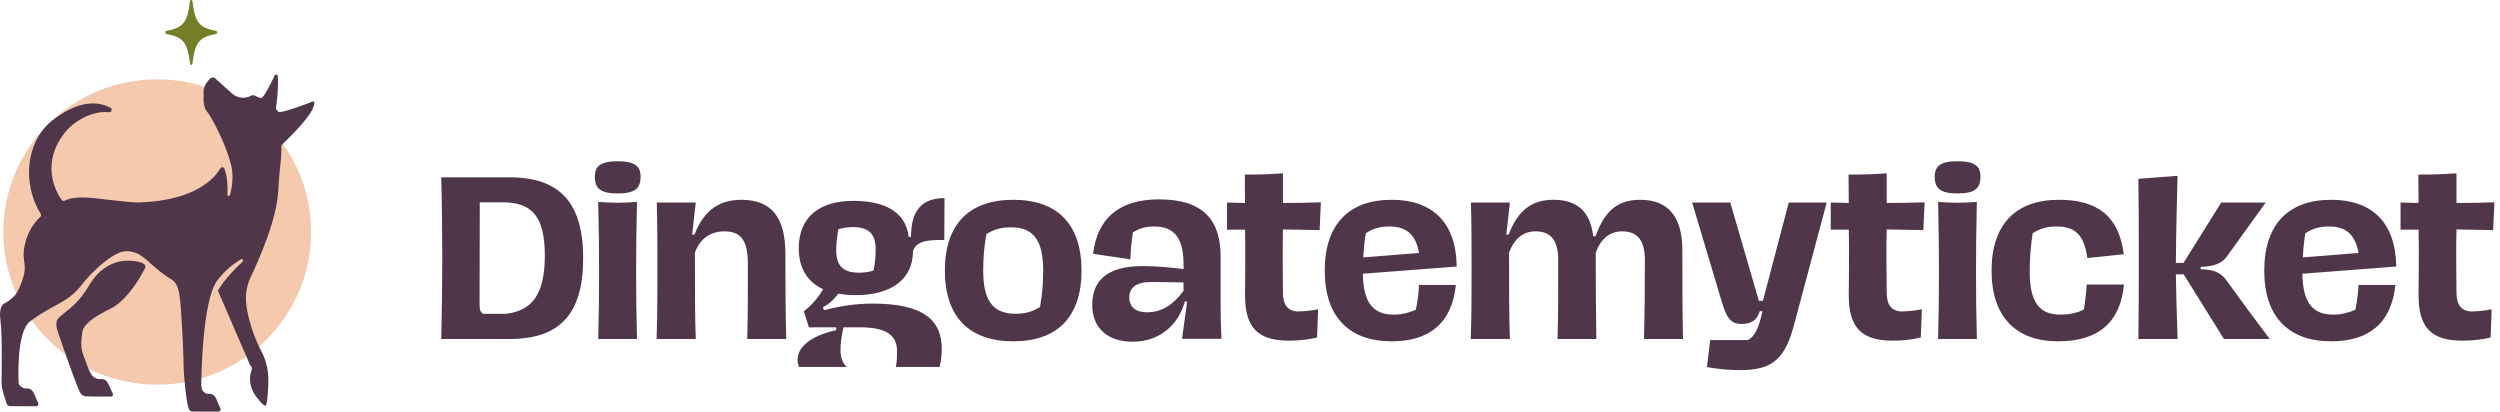 <svg width="413" height="68" viewBox="0 0 413 68" fill="none" xmlns="http://www.w3.org/2000/svg">
<path d="M72.89 56C72.995 52.08 73.065 46.62 73.065 42.7C73.065 38.675 72.995 32.935 72.89 29.295H84.195C92.455 29.295 96.34 33.46 96.34 42.665C96.34 51.905 92.455 56 84.195 56H72.89ZM83.67 51.835C87.835 51.275 90.005 48.755 90.005 42.21C90.005 35.63 87.8 33.425 83.005 33.425H79.26L79.225 50.33C79.225 51.17 79.365 51.59 79.82 51.835H83.67ZM98.826 56C98.931 52.325 98.966 48.65 98.966 44.975C98.966 41.3 98.931 37.59 98.826 33.355C99.771 33.425 100.856 33.495 102.046 33.495C103.236 33.495 104.286 33.425 105.231 33.355C105.126 37.59 105.091 41.3 105.091 44.975C105.091 48.65 105.126 52.325 105.231 56H98.826ZM102.046 31.955C99.211 31.955 98.266 31.15 98.266 29.155C98.266 27.475 99.211 26.635 102.046 26.635C104.881 26.635 105.826 27.475 105.826 29.155C105.826 31.15 104.881 31.955 102.046 31.955ZM108.464 56C108.604 52.605 108.604 48.44 108.604 44.555C108.604 40.705 108.604 37.1 108.499 33.46H114.939L114.344 38.745H114.729C116.339 34.58 118.999 33.005 122.464 33.005C127.539 33.005 129.744 36.015 129.744 41.895C129.744 46.69 129.779 51.765 129.884 56H123.444C123.549 51.8 123.549 48.685 123.549 43.575C123.549 39.865 122.499 38.22 119.699 38.22C117.459 38.22 115.709 39.305 114.799 41.72C114.799 47.775 114.799 52.325 114.939 56H108.464ZM141.369 48.755C140.354 48.755 139.409 48.685 138.499 48.51C137.834 49.385 137.169 50.085 135.944 50.785L136.119 51.24C139.304 50.435 141.719 50.155 144.204 50.155C152.394 50.155 155.579 52.78 155.579 57.61C155.579 58.555 155.474 59.64 155.229 60.62H147.984C148.159 59.885 148.194 58.94 148.194 58.03C148.194 55.65 146.794 54.075 142.139 54.075H139.339C139.094 55.265 138.849 56.42 138.849 57.75C138.849 58.975 139.129 59.955 139.899 60.62H131.989C131.149 58.45 132.479 55.825 138.149 54.53V54.075H133.634L132.794 51.415C134.089 50.435 135.174 49.175 135.979 47.775C133.389 46.585 131.954 44.31 131.954 40.985C131.954 35.84 135.419 33.18 140.949 33.18C147.109 33.18 149.734 35.7 150.119 39.13H150.504C150.504 35.7 151.554 32.725 156.034 32.725L155.999 39.655C152.569 39.55 151.274 40.11 150.819 41.51C150.819 46.305 147.004 48.755 141.369 48.755ZM141.894 45.045C142.594 45.045 143.434 44.975 144.309 44.695C144.554 43.505 144.659 42.525 144.659 41.23C144.659 38.71 143.609 37.52 140.914 37.52C140.214 37.52 139.374 37.59 138.499 37.87C138.289 39.06 138.149 40.04 138.149 41.3C138.149 43.855 139.199 45.045 141.894 45.045ZM167.397 56.385C160.152 56.385 156.092 52.395 156.092 44.695C156.092 36.995 160.152 33.005 167.397 33.005C174.642 33.005 178.667 36.995 178.667 44.695C178.667 52.395 174.642 56.385 167.397 56.385ZM167.747 51.835C169.217 51.835 170.477 51.555 171.807 50.715C172.157 48.825 172.332 46.97 172.332 44.625C172.332 39.83 170.792 37.555 167.047 37.555C165.542 37.555 164.282 37.835 162.952 38.675C162.602 40.635 162.427 42.42 162.427 44.765C162.427 49.56 163.967 51.835 167.747 51.835ZM187.085 56.455C183.27 56.455 180.435 54.425 180.435 50.365C180.435 46.585 182.64 43.96 188.73 43.96C191.215 43.96 193.525 44.205 195.52 44.45V43.68C195.52 39.48 194.12 37.415 190.69 37.415C189.395 37.415 188.31 37.66 187.155 38.395C186.945 39.83 186.77 41.195 186.735 42.84L180.575 41.93C181.31 35.945 184.985 32.935 191.495 32.935C198.67 32.935 201.645 36.26 201.645 42.35V50.12C201.645 52.255 201.68 53.97 201.785 55.965H195.275L196.115 49.805H195.73C194.82 53.34 191.845 56.455 187.085 56.455ZM189.465 51.59C191.74 51.59 193.665 50.54 195.52 48.055V46.655L190.2 46.585C187.645 46.585 186.56 47.565 186.56 49.105C186.56 50.785 187.715 51.59 189.465 51.59ZM212.959 56.28C207.639 56.28 205.679 53.97 205.679 48.755C205.679 45.605 205.784 41.615 205.679 37.94H202.704V33.46L205.679 33.53L205.644 28.84C207.884 28.84 209.669 28.805 211.944 28.63V33.53C214.044 33.53 216.074 33.495 218.209 33.425L217.999 38.01L211.944 37.905C211.839 41.58 211.944 45.5 211.944 48.335C211.944 50.26 212.644 51.275 214.184 51.45C215.339 51.45 216.424 51.345 217.754 51.1L217.579 55.755C216.284 56.07 214.674 56.28 212.959 56.28ZM229.906 56.385C222.906 56.385 218.846 52.395 218.846 44.695C218.846 36.995 222.906 33.005 229.906 33.005C236.556 33.005 240.546 36.645 240.651 44.03L225.146 45.22C225.216 49.84 226.721 51.975 230.221 51.975C231.656 51.975 232.741 51.66 233.896 51.17C234.211 49.665 234.351 48.44 234.421 47.075H240.511C239.846 53.48 236.031 56.385 229.906 56.385ZM234.421 41.79C233.896 38.815 232.391 37.415 229.556 37.415C228.121 37.415 226.896 37.695 225.636 38.535C225.426 39.76 225.286 41.09 225.216 42.525L234.421 41.79ZM242.962 56C243.102 52.605 243.102 48.44 243.102 44.555C243.102 40.705 243.102 37.1 242.997 33.46H249.437L248.842 38.745H249.227C250.837 34.58 253.182 33.005 256.647 33.005C260.602 33.005 262.737 35 263.192 39.025H263.577C265.187 34.545 267.497 33.005 270.962 33.005C275.757 33.005 277.927 36.015 277.927 41.335C277.927 46.69 277.927 51.765 278.032 56H271.592C271.697 51.8 271.732 48.685 271.732 42.945C271.732 39.62 270.437 38.22 267.987 38.22C265.992 38.22 264.522 39.34 263.612 41.72C263.612 46.69 263.647 51.835 263.717 56H257.312C257.417 51.8 257.417 48.685 257.417 42.945C257.417 39.62 256.122 38.22 253.672 38.22C251.677 38.22 250.207 39.34 249.297 41.72C249.297 47.775 249.297 52.325 249.437 56H242.962ZM287.419 61.145C285.739 61.145 283.359 60.935 281.994 60.62L282.519 56.175H288.749C290.359 55.405 290.884 52.535 291.164 51.415H290.709C290.254 52.92 289.309 53.515 287.699 53.515C285.914 53.515 285.214 52.57 284.339 49.525L279.544 33.46H285.844L290.569 49.7H291.234L295.504 33.46H301.769L296.519 53.13C294.979 59.325 292.844 61.145 287.419 61.145ZM312.696 56.28C307.376 56.28 305.416 53.97 305.416 48.755C305.416 45.605 305.521 41.615 305.416 37.94H302.441V33.46L305.416 33.53L305.381 28.84C307.621 28.84 309.406 28.805 311.681 28.63V33.53C313.781 33.53 315.811 33.495 317.946 33.425L317.736 38.01L311.681 37.905C311.576 41.58 311.681 45.5 311.681 48.335C311.681 50.26 312.381 51.275 313.921 51.45C315.076 51.45 316.161 51.345 317.491 51.1L317.316 55.755C316.021 56.07 314.411 56.28 312.696 56.28ZM320.173 56C320.278 52.325 320.313 48.65 320.313 44.975C320.313 41.3 320.278 37.59 320.173 33.355C321.118 33.425 322.203 33.495 323.393 33.495C324.583 33.495 325.633 33.425 326.578 33.355C326.473 37.59 326.438 41.3 326.438 44.975C326.438 48.65 326.473 52.325 326.578 56H320.173ZM323.393 31.955C320.558 31.955 319.613 31.15 319.613 29.155C319.613 27.475 320.558 26.635 323.393 26.635C326.228 26.635 327.173 27.475 327.173 29.155C327.173 31.15 326.228 31.955 323.393 31.955ZM339.997 56.385C333.067 56.385 329.007 52.395 329.007 44.695C329.007 36.995 333.067 33.005 340.137 33.005C346.647 33.005 350.077 35.84 350.847 42L344.827 42.63C344.337 38.92 342.867 37.415 339.787 37.415C338.317 37.415 337.092 37.695 335.797 38.535C335.482 40.6 335.307 42.49 335.307 44.905C335.307 49.805 336.847 51.975 340.312 51.975C341.747 51.975 342.972 51.765 344.267 51.135C344.477 49.665 344.652 48.37 344.722 47.005H350.882C350.287 53.235 346.682 56.385 339.997 56.385ZM353.259 56C353.329 51.625 353.329 47.145 353.329 42.595C353.329 38.115 353.329 33.81 353.259 29.54L359.734 29.05C359.629 33.46 359.489 38.255 359.454 43.435H360.714L366.944 33.46H374.294L367.994 42.21C367.189 43.435 365.999 43.995 363.549 44.1V44.485C365.999 44.52 367.049 45.15 368.029 46.62C370.199 49.63 372.334 52.535 374.959 56H367.399L360.749 45.325H359.454C359.489 47.53 359.559 50.89 359.734 56H353.259ZM385.116 56.385C378.116 56.385 374.056 52.395 374.056 44.695C374.056 36.995 378.116 33.005 385.116 33.005C391.766 33.005 395.756 36.645 395.861 44.03L380.356 45.22C380.426 49.84 381.931 51.975 385.431 51.975C386.866 51.975 387.951 51.66 389.106 51.17C389.421 49.665 389.561 48.44 389.631 47.075H395.721C395.056 53.48 391.241 56.385 385.116 56.385ZM389.631 41.79C389.106 38.815 387.601 37.415 384.766 37.415C383.331 37.415 382.106 37.695 380.846 38.535C380.636 39.76 380.496 41.09 380.426 42.525L389.631 41.79ZM406.826 56.28C401.506 56.28 399.546 53.97 399.546 48.755C399.546 45.605 399.651 41.615 399.546 37.94H396.571V33.46L399.546 33.53L399.511 28.84C401.751 28.84 403.536 28.805 405.811 28.63V33.53C407.911 33.53 409.941 33.495 412.076 33.425L411.866 38.01L405.811 37.905C405.706 41.58 405.811 45.5 405.811 48.335C405.811 50.26 406.511 51.275 408.051 51.45C409.206 51.45 410.291 51.345 411.621 51.1L411.446 55.755C410.151 56.07 408.541 56.28 406.826 56.28Z" fill="#4F364B"/>
<path d="M35.699 5.609C32.9 6.134 32.215 6.99 31.794 10.49C31.759 10.782 31.426 10.782 31.388 10.49C30.966 6.994 30.284 6.138 27.482 5.609C27.249 5.565 27.249 5.144 27.482 5.1C30.281 4.574 30.966 3.718 31.388 0.219C31.423 -0.073 31.756 -0.073 31.794 0.219C32.215 3.715 32.898 4.571 35.699 5.1C35.932 5.144 35.932 5.565 35.699 5.609Z" fill="#757D28"/>
<path d="M25.975 63.547C40.015 63.547 51.397 52.256 51.397 38.327C51.397 24.398 40.015 13.107 25.975 13.107C11.935 13.107 0.553 24.398 0.553 38.327C0.553 52.256 11.935 63.547 25.975 63.547Z" fill="#F5C9AC"/>
<path d="M23.968 44.286C23.304 45.597 21.081 49.62 18.211 51.017C16.199 51.995 14.16 53.202 13.685 54.506C13.594 54.757 13.499 55.464 13.437 56.339C13.382 57.106 13.487 57.877 13.745 58.603C14.078 59.54 14.566 60.861 14.887 61.513C15.249 62.244 15.853 62.73 16.812 62.62C17.094 62.589 17.548 62.835 17.696 63.086C18.045 63.675 18.311 64.313 18.647 65.065C18.668 65.113 18.677 65.165 18.673 65.217C18.669 65.269 18.651 65.319 18.623 65.362C18.594 65.406 18.555 65.442 18.509 65.467C18.463 65.492 18.412 65.505 18.359 65.506C16.824 65.511 15.486 65.536 14.15 65.476C13.904 65.466 13.584 65.281 13.382 65.064C13.323 65.003 13.273 64.934 13.235 64.858C12.25 62.843 9.435 54.455 9.435 54.455C9.435 54.455 9.133 53.374 9.47 52.796C9.807 52.218 11.188 51.407 12.47 50.12C13.752 48.834 14.349 47.72 14.854 46.926C15.359 46.133 17.891 41.988 23.192 43.323C23.371 43.368 23.591 43.486 23.778 43.6C23.89 43.67 23.972 43.78 24.007 43.906C24.042 44.033 24.028 44.169 23.968 44.286V44.286Z" fill="#4F364B"/>
<path d="M51.584 18.112C50.704 19.956 47.292 23.224 46.609 23.869C46.571 23.905 46.541 23.948 46.521 23.995C46.5 24.043 46.489 24.094 46.489 24.146C46.484 27.246 46.319 25.739 45.955 31.709C45.669 36.399 42.728 43.025 41.405 45.797C40.804 47.047 40.542 48.432 40.646 49.814C40.948 53.669 42.92 57.533 42.92 57.533C44.636 60.567 44.391 62.867 44.215 65.325C44.079 67.228 43.803 67.122 43.686 66.977C43.652 66.936 43.61 66.903 43.562 66.88C43.444 66.823 43.133 66.568 42.333 65.538C41.403 64.341 41.065 62.7 41.445 61.55C41.69 60.811 41.605 60.595 41.513 60.535C41.417 60.466 41.343 60.372 41.3 60.263L36.047 48.148C36.029 48.108 36.022 48.065 36.025 48.022C36.028 47.978 36.041 47.937 36.063 47.899C37.213 46.011 38.908 44.297 40.086 43.222C40.296 43.031 40.049 42.703 39.804 42.846C38.719 43.483 37.251 44.569 35.905 46.307C33.397 49.549 33.261 62.701 33.261 63.149C33.261 63.157 33.261 63.165 33.261 63.173C33.218 63.74 33.309 63.885 33.362 64.261C33.394 64.482 33.68 64.797 33.944 64.952C34.052 65.016 34.157 65.053 34.239 65.046C35.215 64.962 35.592 65.466 35.872 66.243C36.011 66.627 36.192 66.996 36.41 67.449C36.438 67.507 36.451 67.572 36.447 67.637C36.444 67.701 36.424 67.764 36.389 67.819C36.354 67.874 36.306 67.919 36.249 67.951C36.192 67.982 36.127 67.999 36.062 67.999H36.056C34.732 67.999 33.488 68.005 32.255 67.989C32.061 67.987 31.868 67.984 31.674 67.98C31.51 67.977 31.254 67.752 31.205 67.582C31.165 67.447 31.122 67.311 31.077 67.176C30.715 66.056 30.348 61.584 30.34 60.819C30.314 58.347 30.134 54.615 29.904 51.33C29.765 49.356 29.614 46.956 28.485 46.273C25.39 44.405 23.981 42.335 22.475 41.789C20.969 41.243 19.993 41.461 18.52 42.363C17.047 43.265 14.738 45.426 13.7 46.805C11.16 50.178 8.984 50.054 4.954 53.11C2.621 54.88 3.061 63.14 3.097 63.391C3.142 63.702 3.857 64.184 4.138 64.158C4.433 64.132 4.673 64.161 4.872 64.234C5.333 64.404 5.575 64.813 5.771 65.355C5.91 65.739 6.091 66.108 6.309 66.561C6.337 66.619 6.35 66.684 6.346 66.749C6.342 66.814 6.322 66.876 6.287 66.931C6.252 66.986 6.204 67.032 6.147 67.063C6.09 67.094 6.025 67.111 5.96 67.111C4.424 67.111 2.999 67.119 1.573 67.093C1.409 67.089 1.153 66.864 1.104 66.695C0.736 65.441 0.288 64.501 0.251 63.231C0.248 63.143 0.435 55.504 0.061 52.785C-0.237 50.599 0.646 50.145 0.78 50.089C0.794 50.084 0.809 50.078 0.823 50.07C1.038 49.965 2.467 49.215 3.109 47.758C5.056 43.349 3.396 43.794 4.081 40.495C4.609 37.953 6.026 36.419 6.647 35.849C6.808 35.7 6.809 35.468 6.695 35.282C3.675 30.374 4.195 23.387 8.674 19.875C12.889 16.568 16.164 16.673 18.244 17.794C18.628 18.001 18.442 18.582 18.006 18.538C14.946 18.227 12.02 20.332 10.957 21.605C6.502 26.935 9.293 31.75 10.164 32.999C10.223 33.084 10.311 33.145 10.412 33.172C10.513 33.198 10.62 33.188 10.714 33.143C12.621 32.235 15.345 32.72 17.594 32.97C19.97 33.236 22.019 33.481 22.982 33.448C32.258 33.129 35.432 29.467 36.395 27.821C36.433 27.757 36.489 27.706 36.556 27.672C36.623 27.639 36.698 27.626 36.772 27.634C36.847 27.643 36.917 27.672 36.975 27.72C37.032 27.767 37.075 27.83 37.097 27.901C37.588 29.442 37.641 30.985 37.57 32.147C37.555 32.401 37.921 32.461 37.988 32.217C38.354 30.877 38.638 28.99 38.147 27.108C37.208 23.516 34.922 19.297 34.174 18.393C33.492 17.57 33.62 16.034 33.646 15.766C33.649 15.738 33.649 15.71 33.646 15.682C33.475 14.357 34.153 13.586 34.622 13.065C35.097 12.537 35.56 12.951 35.56 12.951C37.611 14.781 36.712 14.008 38.212 15.349C39.772 16.742 41.287 15.923 41.516 15.79C41.746 15.658 42.04 15.773 42.135 15.817C42.371 15.927 42.896 16.159 42.896 16.159C42.976 16.193 43.065 16.201 43.15 16.182C43.235 16.163 43.312 16.119 43.37 16.056C44.068 15.308 45.325 12.566 45.339 12.52C45.353 12.474 45.494 12.28 45.693 12.32C45.892 12.361 45.891 12.595 45.891 12.595C46.055 14.344 45.697 17.115 45.597 17.828C45.59 17.882 45.594 17.938 45.61 17.99C45.625 18.042 45.652 18.091 45.689 18.132L45.909 18.382C45.95 18.428 46 18.464 46.057 18.486C46.114 18.509 46.176 18.517 46.237 18.511H46.257C47.377 18.421 50.794 17.106 51.162 16.963C51.182 16.956 51.201 16.946 51.219 16.936C51.394 16.826 52.487 16.224 51.584 18.112Z" fill="#4F364B"/>
</svg>
